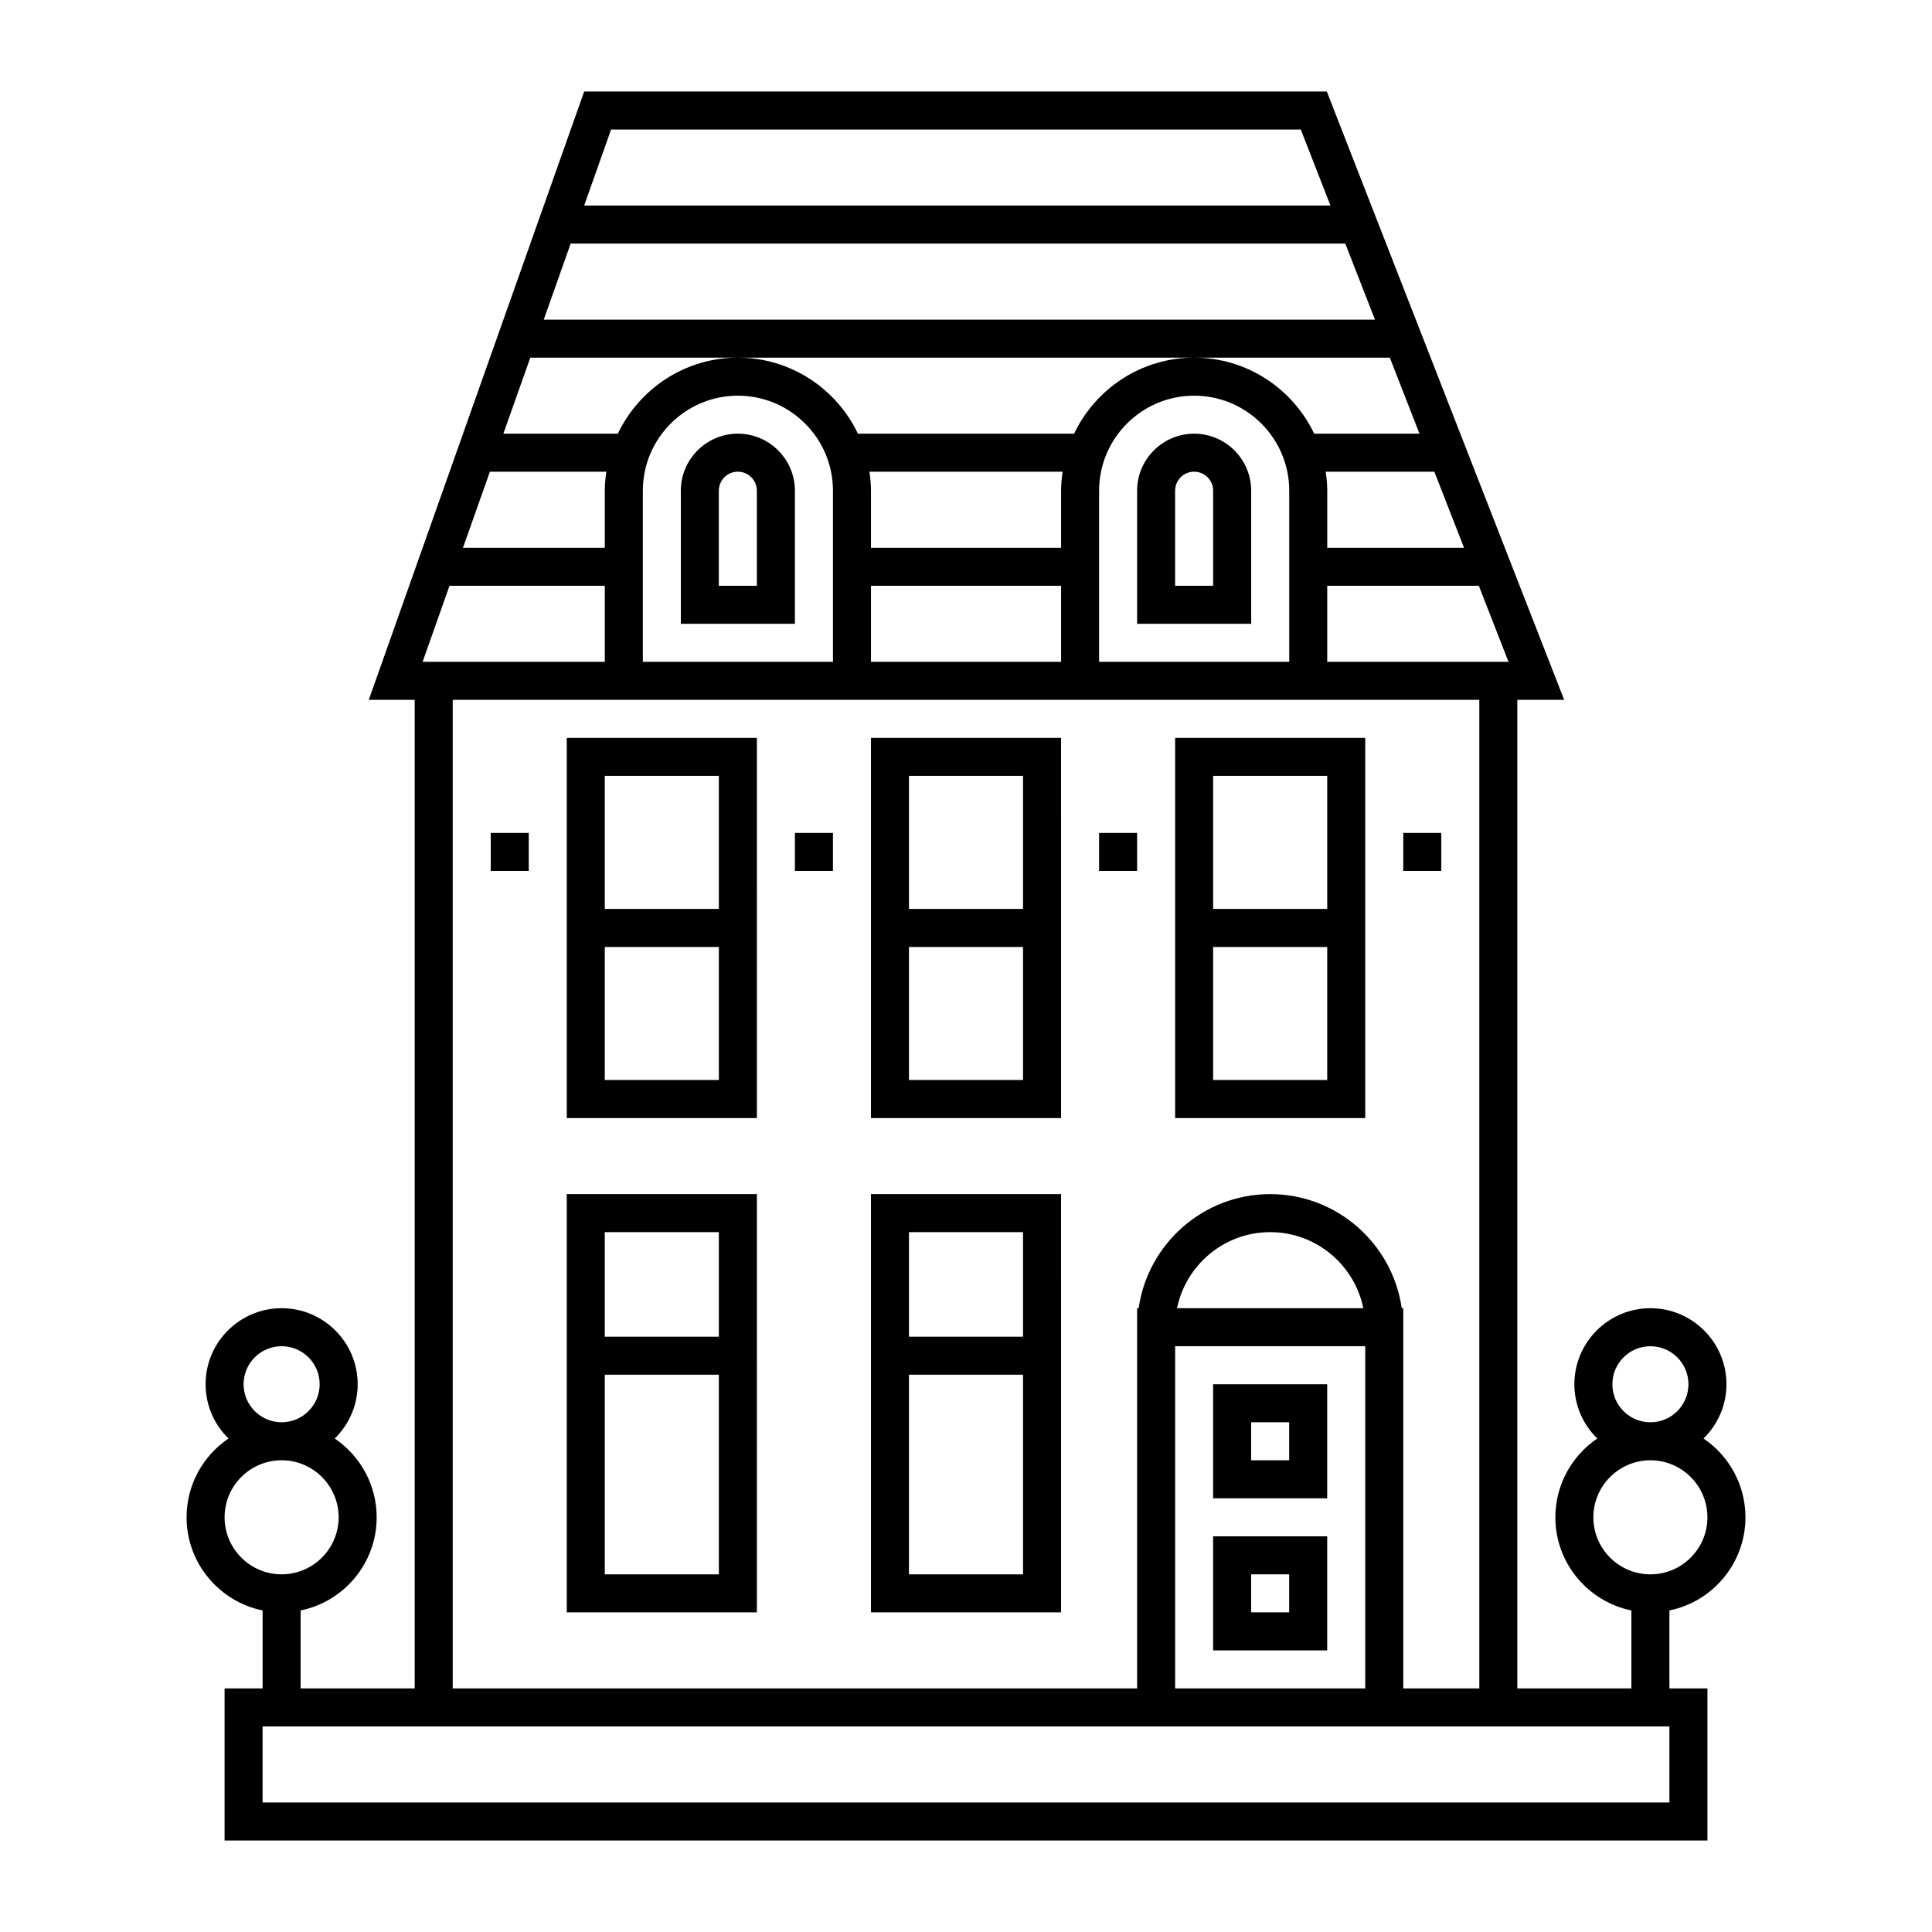 <?xml version="1.0" encoding="UTF-8"?>
<!-- Uploaded to: ICON Repo, www.iconrepo.com, Generator: ICON Repo Mixer Tools -->
<svg fill="#000000" width="800px" height="800px" version="1.1" viewBox="144 144 512 512" xmlns="http://www.w3.org/2000/svg">
 <g>
  <path d="m595.45 525.22c3.738-3.656 6.078-8.746 6.078-14.383 0-11.113-9.039-20.152-20.152-20.152-11.113 0-20.152 9.039-20.152 20.152 0 5.637 2.336 10.727 6.074 14.383-6.699 4.535-11.113 12.203-11.113 20.883 0 12.16 8.672 22.34 20.152 24.68v20.664h-30.23v-261.98h12.414l-62.902-161.22h-196.8l-57.086 161.22h12.168v261.98h-30.23v-20.66c11.48-2.344 20.152-12.516 20.152-24.68 0-8.68-4.414-16.348-11.113-20.883 3.738-3.66 6.078-8.75 6.078-14.387 0-11.113-9.039-20.152-20.152-20.152-11.113 0-20.152 9.039-20.152 20.152 0 5.637 2.336 10.727 6.074 14.383-6.699 4.535-11.113 12.203-11.113 20.883 0 12.16 8.672 22.34 20.152 24.68v20.664h-10.078v40.305h392.97v-40.305h-10.078v-20.66c11.48-2.344 20.152-12.516 20.152-24.68 0-8.684-4.41-16.352-11.113-20.887zm-14.074-24.457c5.559 0 10.078 4.519 10.078 10.078s-4.519 10.078-10.078 10.078-10.078-4.519-10.078-10.078 4.519-10.078 10.078-10.078zm-37.605-181.37h-48.043v-20.152h40.18zm-28.293 171.29c-2.457-17.059-17.133-30.23-34.863-30.23s-32.406 13.168-34.863 30.23h-0.406v100.77l-181.37-0.004v-261.98h272.06v261.98h-20.152l-0.004-90.684v-10.078zm-9.676 10.078v90.688l-50.379-0.004v-90.684zm-49.871-10.078c2.344-11.48 12.516-20.152 24.68-20.152 12.168 0 22.344 8.672 24.68 20.152zm-141.57-171.29v-45.344c0-13.891 11.301-25.191 25.191-25.191s25.191 11.301 25.191 25.191v45.344zm60.457-30.23v-15.113c0-1.715-0.168-3.387-0.402-5.039h51.188c-0.238 1.652-0.406 3.324-0.406 5.039v15.113zm50.379 10.078v20.152h-50.379v-20.152zm10.078 20.152v-45.344c0-13.891 11.301-25.191 25.191-25.191s25.191 11.301 25.191 25.191v45.344zm96.707-30.23h-36.25v-15.113c0-1.715-0.168-3.387-0.402-5.039h28.789zm-226.04-110.84h182.78l7.863 20.152h-197.78zm-10.707 30.227h205.28l7.863 20.152h-220.28zm-10.699 30.23h227.78l7.863 20.152h-27.906c-5.672-11.895-17.785-20.152-31.816-20.152s-26.137 8.258-31.816 20.152h-57.281c-5.672-11.895-17.785-20.152-31.816-20.152s-26.137 8.258-31.816 20.152h-30.336zm-10.707 30.227h30.852c-0.234 1.652-0.402 3.324-0.402 5.039v15.113h-37.586zm-10.707 30.23h41.156v20.152h-48.285zm-44.488 201.52c5.559 0 10.078 4.519 10.078 10.078s-4.519 10.078-10.078 10.078-10.078-4.519-10.078-10.078 4.519-10.078 10.078-10.078zm-15.117 45.34c0-8.332 6.781-15.113 15.113-15.113s15.113 6.781 15.113 15.113c0 8.332-6.781 15.113-15.113 15.113-8.332 0.004-15.113-6.777-15.113-15.113zm382.89 75.574h-372.82v-20.152h372.82zm-5.035-60.457c-8.332 0-15.113-6.781-15.113-15.113s6.781-15.113 15.113-15.113c8.332 0 15.113 6.781 15.113 15.113s-6.781 15.113-15.113 15.113z"/>
  <path d="m294.2 440.3h50.383l-0.004-100.76h-50.379zm10.074-90.688h30.23v35.266h-30.23zm0 45.344h30.23v35.266h-30.23z"/>
  <path d="m374.81 440.3h50.383l-0.004-100.76h-50.379zm10.074-90.688h30.23v35.266h-30.23zm0 45.344h30.23v35.266h-30.23z"/>
  <path d="m455.42 440.3h50.383l-0.004-100.76h-50.379zm10.074-90.688h30.23v35.266h-30.23zm0 45.344h30.23v35.266h-30.23z"/>
  <path d="m294.2 571.29h50.383l-0.004-110.84h-50.379zm10.074-100.76h30.23v27.711h-30.23zm0 37.785h30.23v52.902h-30.23z"/>
  <path d="m374.81 571.29h50.383l-0.004-110.84h-50.379zm10.074-100.76h30.23v27.711h-30.23zm0 37.785h30.23v52.902h-30.23z"/>
  <path d="m495.72 510.84h-30.23v30.23h30.23zm-10.078 20.152h-10.078v-10.078h10.078z"/>
  <path d="m495.72 551.14h-30.23v30.23h30.23zm-10.078 20.152h-10.078v-10.078h10.078z"/>
  <path d="m515.88 364.73h10.078v10.078h-10.078z"/>
  <path d="m274.05 364.73h10.078v10.078h-10.078z"/>
  <path d="m354.66 364.73h10.078v10.078h-10.078z"/>
  <path d="m435.27 364.73h10.078v10.078h-10.078z"/>
  <path d="m339.54 258.93c-8.332 0-15.113 6.781-15.113 15.113v35.266h30.23v-35.266c-0.004-8.332-6.785-15.113-15.117-15.113zm5.035 40.305h-10.078v-25.191c0-2.781 2.258-5.039 5.039-5.039s5.039 2.258 5.039 5.039z"/>
  <path d="m460.46 258.93c-8.332 0-15.113 6.781-15.113 15.113v35.266h30.23v-35.266c-0.004-8.332-6.785-15.113-15.117-15.113zm5.035 40.305h-10.078v-25.191c0-2.781 2.258-5.039 5.039-5.039s5.039 2.258 5.039 5.039z"/>
 </g>
</svg>